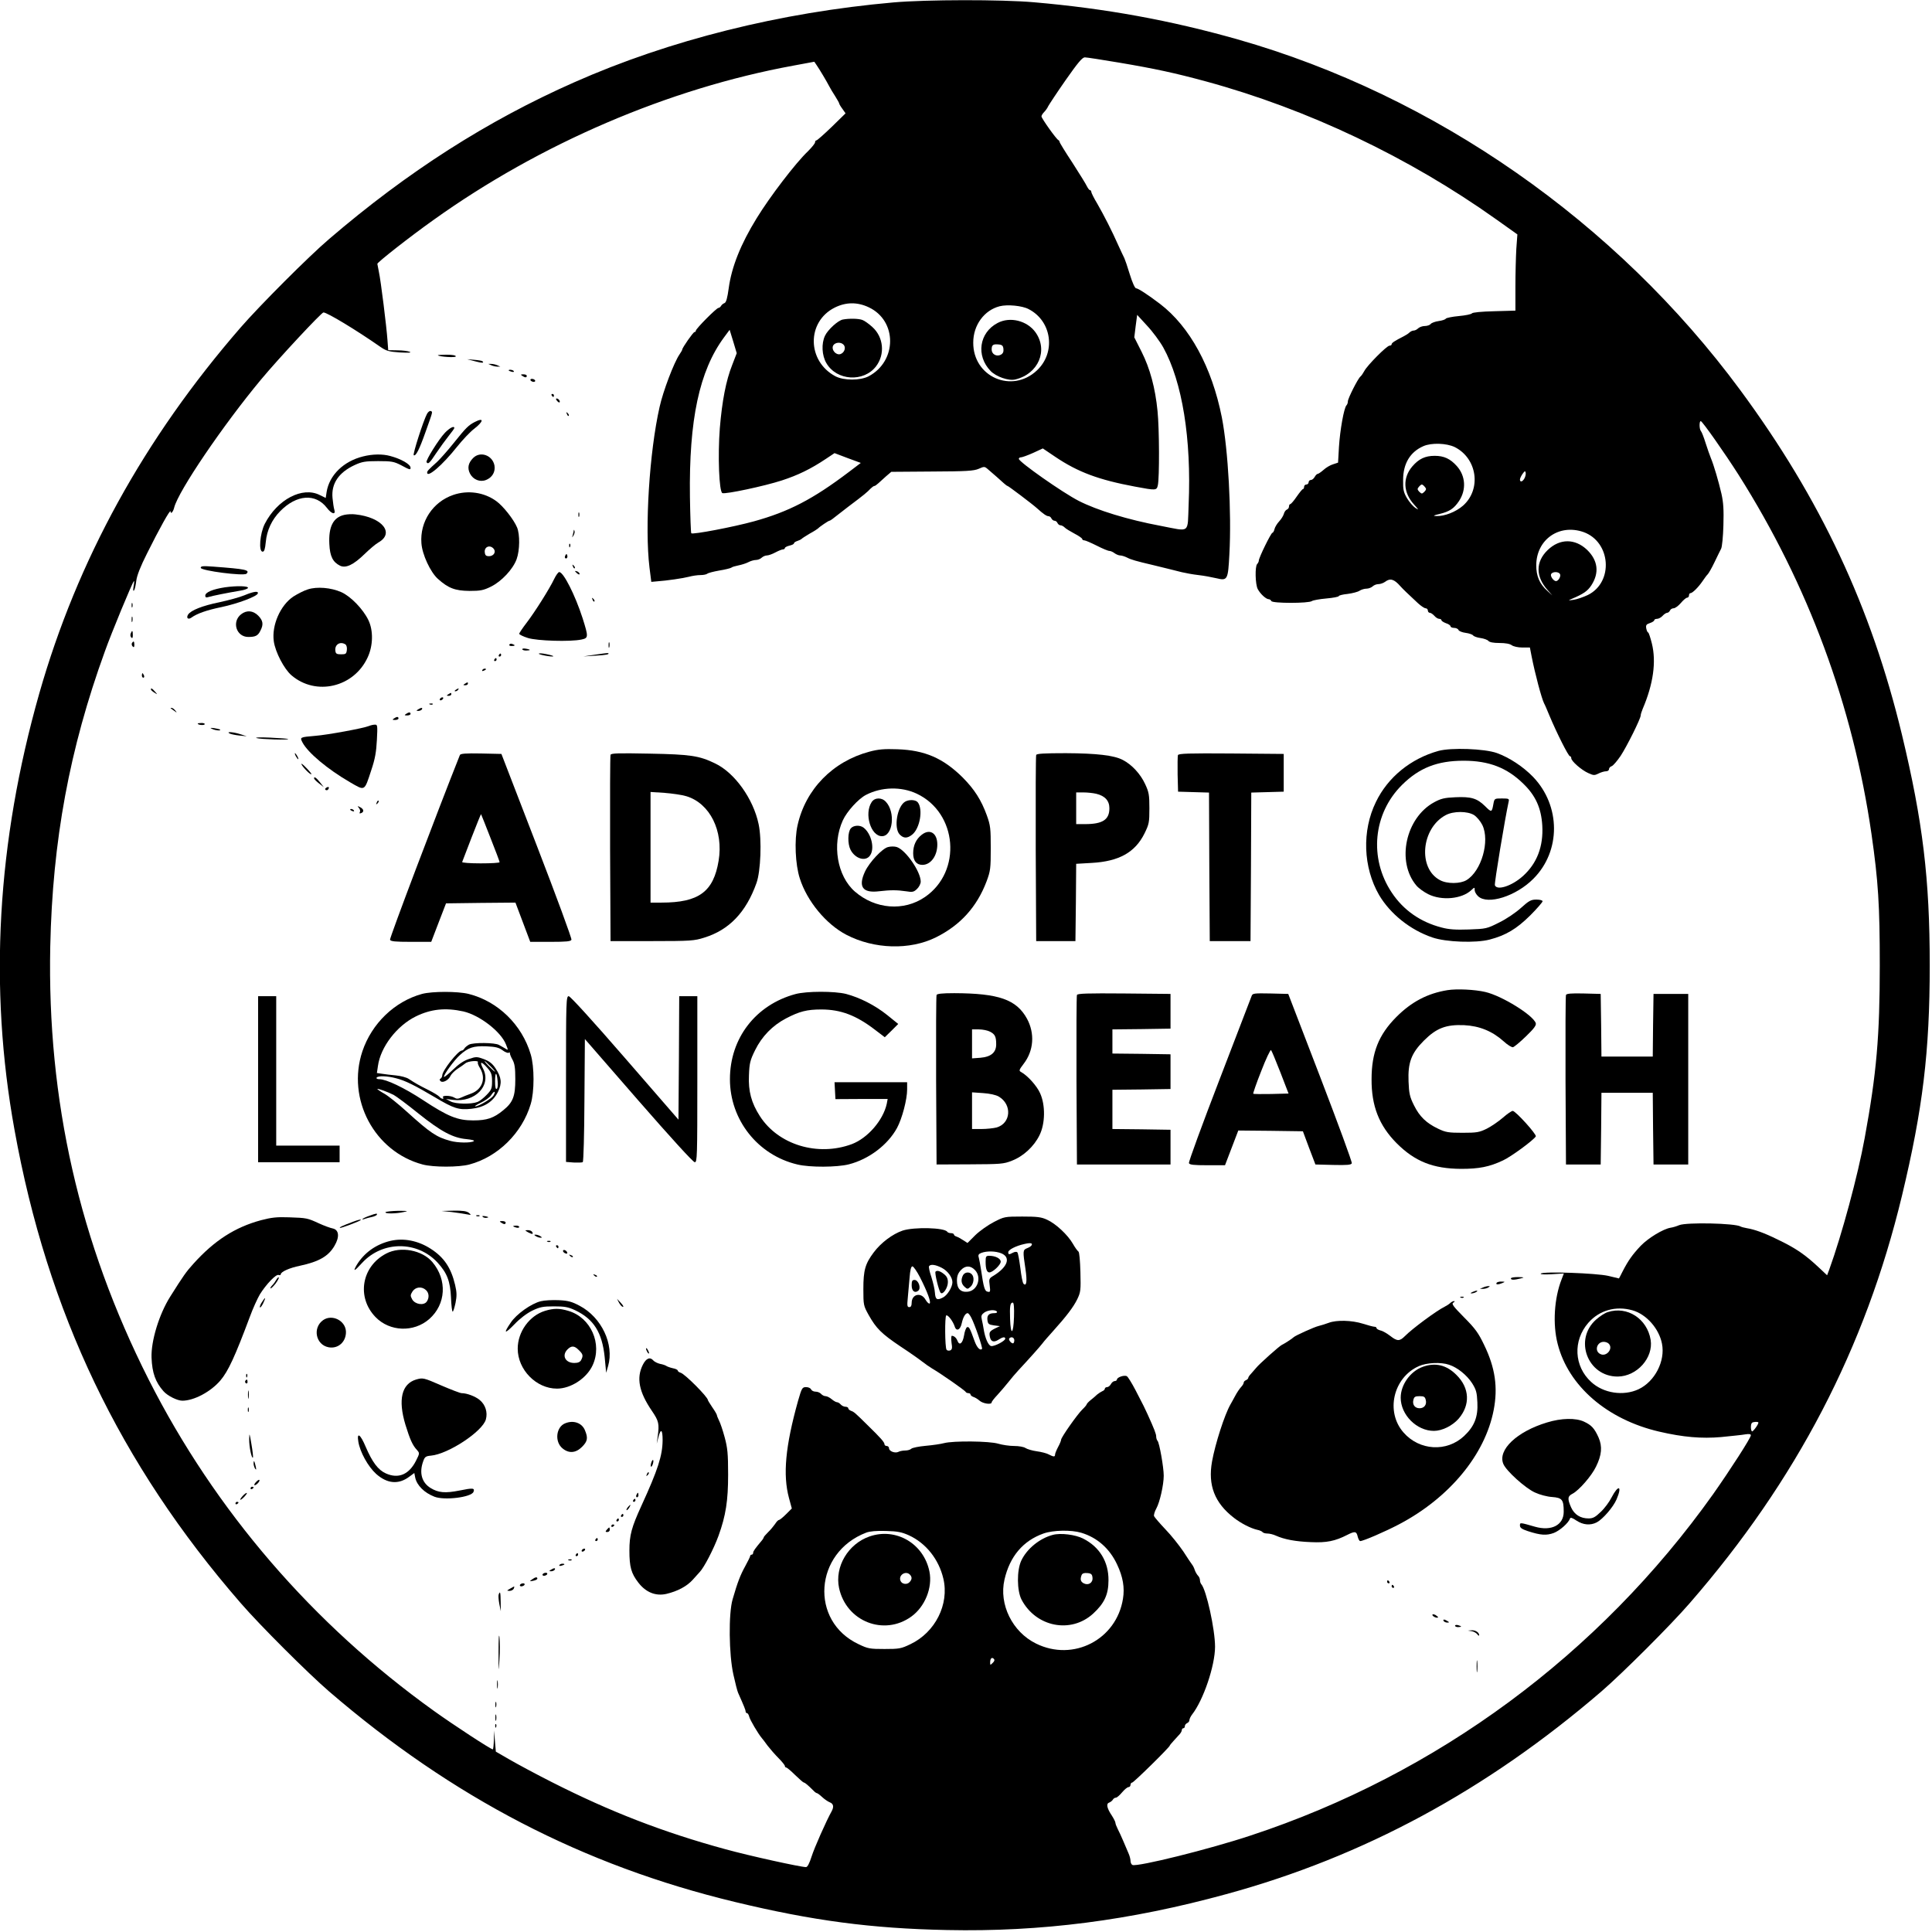 <?xml version="1.0" standalone="no"?>
<!DOCTYPE svg PUBLIC "-//W3C//DTD SVG 20010904//EN"
 "http://www.w3.org/TR/2001/REC-SVG-20010904/DTD/svg10.dtd">
<svg version="1.0" xmlns="http://www.w3.org/2000/svg"
 width="1280pt" height="1280pt" viewBox="0 0 1280 1280"
 preserveAspectRatio="xMidYMid meet">
<g transform="translate(0,1280) scale(0.1,-0.1)"
fill="#000000" stroke="none">
<path d="M5920 12784 c-749 -66 -1483 -249 -2115 -529 -577 -255 -1105 -593
-1625 -1039 -137 -117 -459 -440 -586 -586 -640 -737 -1082 -1541 -1334 -2425
-280 -986 -335 -1947 -164 -2890 218 -1210 698 -2214 1498 -3135 126 -146 449
-468 586 -586 818 -704 1684 -1153 2689 -1395 514 -124 904 -176 1406 -186
621 -13 1212 63 1850 238 909 248 1725 689 2485 1343 137 118 460 440 586 586
706 812 1162 1688 1405 2698 138 575 184 953 184 1527 0 574 -46 952 -184
1527 -204 847 -540 1563 -1071 2283 -821 1113 -2023 1952 -3330 2324 -448 127
-876 205 -1350 246 -217 19 -713 18 -930 -1z m1495 -399 c237 -40 371 -69 577
-125 671 -183 1341 -501 1919 -912 l142 -101 -7 -96 c-3 -53 -6 -166 -6 -252
l0 -157 -141 -4 c-85 -2 -143 -8 -147 -14 -4 -6 -43 -14 -87 -18 -44 -4 -82
-12 -86 -17 -3 -6 -25 -13 -47 -16 -23 -3 -47 -12 -53 -19 -6 -8 -24 -14 -40
-14 -15 0 -34 -7 -43 -15 -8 -8 -21 -15 -30 -15 -8 0 -21 -6 -28 -13 -7 -7
-24 -18 -38 -25 -63 -32 -80 -44 -80 -53 0 -5 -6 -9 -14 -9 -18 0 -148 -131
-167 -168 -8 -15 -19 -31 -26 -37 -17 -14 -83 -145 -83 -164 0 -10 -4 -21 -9
-26 -17 -17 -43 -165 -50 -275 l-6 -105 -33 -11 c-18 -5 -47 -22 -63 -37 -17
-15 -35 -27 -40 -27 -4 0 -13 -9 -19 -20 -6 -11 -17 -20 -25 -20 -8 0 -15 -7
-15 -15 0 -8 -7 -15 -15 -15 -8 0 -15 -7 -15 -15 0 -8 -3 -15 -7 -15 -5 0 -23
-23 -42 -50 -19 -28 -38 -50 -43 -50 -4 0 -8 -7 -8 -15 0 -9 -6 -18 -14 -21
-8 -3 -17 -16 -20 -28 -3 -12 -17 -35 -31 -50 -14 -15 -28 -38 -31 -51 -3 -14
-10 -25 -14 -25 -9 0 -90 -165 -90 -184 0 -6 -5 -17 -11 -23 -15 -15 -13 -134
4 -166 17 -32 55 -67 73 -67 7 0 14 -6 17 -12 5 -16 250 -16 269 0 7 5 50 13
96 17 45 4 82 11 82 16 0 4 26 11 58 14 31 4 67 13 79 21 12 8 33 14 47 14 13
0 31 7 40 15 8 8 25 15 38 15 13 0 33 7 44 15 34 26 60 19 102 -29 17 -19 48
-49 117 -113 20 -18 42 -33 50 -33 8 0 15 -7 15 -15 0 -8 6 -15 13 -15 7 0 20
-9 30 -20 9 -11 24 -20 32 -20 8 0 15 -4 15 -9 0 -5 14 -14 30 -20 17 -5 30
-15 30 -20 0 -6 11 -11 24 -11 13 0 26 -6 29 -14 3 -7 24 -16 48 -19 23 -3 45
-11 49 -17 4 -6 26 -14 48 -17 23 -3 47 -12 53 -19 7 -9 33 -14 73 -14 39 0
69 -5 82 -15 11 -8 41 -15 70 -15 l50 0 11 -57 c23 -117 66 -279 83 -313 5 -8
20 -44 35 -80 48 -115 126 -270 136 -270 5 0 9 -6 9 -13 0 -20 68 -79 113 -99
35 -16 41 -16 67 -3 16 8 38 15 50 15 11 0 20 6 20 14 0 8 8 17 18 20 9 3 36
34 59 68 42 64 133 247 133 268 0 7 6 26 13 43 71 166 91 313 61 434 -10 40
-21 73 -25 73 -4 0 -9 12 -12 26 -4 22 0 28 24 36 16 5 29 14 29 19 0 5 8 9
18 9 11 0 27 9 37 20 10 11 24 20 30 20 7 0 15 7 19 15 3 8 14 15 24 15 10 0
32 16 48 35 16 19 35 35 41 35 7 0 13 7 13 15 0 8 4 15 9 15 14 0 53 39 81 80
13 19 28 40 34 45 6 6 27 42 45 80 19 39 38 79 44 90 6 11 13 80 15 154 3 104
0 152 -13 210 -19 82 -50 188 -70 236 -7 17 -23 62 -35 100 -12 39 -26 74 -31
79 -11 12 -12 66 -1 66 10 0 157 -209 250 -355 461 -728 758 -1530 881 -2380
45 -313 55 -473 55 -870 0 -468 -21 -715 -100 -1145 -45 -248 -152 -643 -235
-872 l-14 -37 -50 47 c-94 89 -158 133 -280 191 -87 43 -152 66 -202 74 -17 3
-36 8 -41 11 -35 22 -358 29 -407 9 -16 -7 -42 -15 -57 -17 -49 -8 -148 -68
-198 -120 -54 -57 -83 -98 -119 -168 -13 -27 -25 -48 -25 -48 -1 0 -33 8 -71
17 -78 18 -431 31 -447 15 -5 -5 24 -7 72 -4 l81 5 -15 -39 c-49 -125 -60
-297 -26 -428 71 -279 328 -501 673 -581 159 -37 281 -47 409 -36 68 7 140 14
161 18 25 4 37 2 37 -6 0 -17 -136 -228 -250 -390 -756 -1063 -1829 -1855
-3065 -2262 -274 -91 -747 -208 -782 -195 -7 3 -13 15 -13 27 0 11 -6 35 -14
52 -8 18 -24 55 -35 82 -12 28 -28 63 -36 78 -8 16 -15 34 -15 40 0 7 -11 28
-23 47 -33 49 -40 80 -19 87 9 4 21 12 25 20 4 7 13 13 20 13 7 0 25 16 41 35
16 19 35 35 43 35 7 0 13 7 13 15 0 8 5 15 11 15 10 0 249 235 249 245 0 2 12
17 26 32 14 15 32 35 40 44 8 9 14 21 14 27 0 7 5 12 10 12 6 0 10 6 10 14 0
8 7 16 15 20 8 3 15 12 15 19 0 8 8 25 18 38 75 96 152 324 152 449 0 115 -58
378 -91 414 -5 6 -9 18 -9 27 0 10 -6 24 -14 31 -7 8 -17 25 -21 38 -4 13 -12
28 -17 34 -5 6 -31 45 -58 87 -28 41 -81 108 -119 147 -38 40 -71 79 -75 87
-3 8 4 31 15 51 23 41 49 157 49 217 0 56 -29 219 -41 231 -5 6 -9 18 -9 29 0
16 -12 48 -57 147 -9 19 -21 44 -26 55 -6 11 -30 58 -54 105 -24 46 -50 88
-57 92 -17 10 -66 -7 -66 -22 0 -5 -7 -10 -15 -10 -8 0 -19 -9 -25 -20 -6 -11
-17 -20 -25 -20 -8 0 -15 -5 -15 -10 0 -6 -8 -14 -17 -17 -9 -4 -24 -14 -34
-22 -9 -9 -28 -25 -42 -36 -14 -11 -26 -24 -27 -28 0 -4 -13 -20 -29 -35 -33
-32 -141 -185 -141 -201 0 -6 -9 -28 -20 -48 -11 -21 -20 -43 -20 -50 0 -16
-9 -16 -42 1 -14 8 -50 17 -80 21 -29 4 -62 14 -73 21 -11 8 -44 14 -76 14
-31 0 -78 7 -105 15 -59 18 -298 20 -359 4 -22 -6 -77 -14 -123 -18 -45 -4
-88 -13 -94 -19 -7 -7 -25 -12 -41 -12 -15 0 -36 -4 -45 -9 -22 -11 -62 4 -62
24 0 8 -7 15 -15 15 -8 0 -15 5 -15 11 0 14 -25 42 -110 125 -86 85 -92 90
-112 97 -10 4 -18 11 -18 17 0 5 -8 10 -19 10 -10 0 -24 7 -31 15 -7 8 -18 15
-25 15 -6 0 -22 9 -35 20 -13 11 -31 20 -40 20 -10 0 -23 7 -30 15 -7 8 -23
15 -37 15 -13 0 -26 7 -29 15 -4 8 -18 15 -33 15 -26 0 -29 -5 -54 -92 -84
-301 -101 -489 -60 -642 l19 -70 -38 -38 c-21 -21 -42 -38 -47 -38 -5 0 -17
-12 -26 -27 -10 -14 -30 -39 -46 -54 -16 -16 -29 -31 -29 -34 0 -3 -5 -11 -10
-18 -47 -56 -60 -74 -60 -84 0 -7 -4 -13 -10 -13 -5 0 -10 -4 -10 -9 0 -5 -15
-35 -33 -68 -32 -58 -50 -104 -83 -218 -28 -94 -25 -367 5 -500 12 -55 26
-109 31 -120 40 -90 50 -115 50 -124 0 -6 4 -11 9 -11 5 0 12 -11 15 -24 5
-21 58 -111 83 -141 5 -5 22 -28 38 -50 17 -22 49 -59 73 -83 23 -23 42 -47
42 -52 0 -6 4 -10 9 -10 4 0 31 -22 59 -50 28 -27 54 -50 58 -50 7 0 28 -18
62 -52 9 -10 20 -18 24 -18 4 0 20 -12 35 -26 15 -14 38 -30 51 -35 23 -9 28
-28 13 -57 -37 -66 -116 -245 -134 -302 -14 -44 -27 -70 -37 -70 -35 0 -373
74 -536 119 -411 112 -763 249 -1144 442 -107 54 -235 123 -285 152 l-90 52
-6 70 -5 70 -2 -62 c-1 -35 -4 -63 -7 -63 -13 0 -258 160 -389 254 -804 576
-1450 1326 -1891 2196 -459 908 -673 1850 -652 2870 15 700 127 1308 362 1955
43 121 181 454 192 465 3 3 2 -13 -2 -35 -4 -27 -3 -35 4 -25 5 8 11 37 14 63
4 33 27 93 71 180 81 163 155 296 156 279 0 -22 17 -4 24 25 27 109 323 545
575 848 120 144 401 445 414 445 24 0 215 -115 377 -228 39 -27 56 -32 130
-37 57 -3 78 -2 65 4 -11 5 -48 10 -82 10 l-61 1 -5 68 c-6 86 -44 394 -57
452 -5 25 -9 48 -10 52 0 10 212 177 371 290 708 507 1560 872 2384 1023 l140
26 15 -22 c20 -29 67 -108 83 -139 7 -14 25 -44 40 -67 15 -24 27 -45 27 -49
0 -3 9 -19 21 -35 l21 -30 -92 -90 c-51 -49 -96 -89 -101 -89 -5 0 -9 -6 -9
-13 0 -7 -21 -33 -47 -59 -83 -79 -253 -302 -340 -444 -106 -172 -166 -323
-185 -463 -9 -66 -17 -95 -28 -99 -8 -3 -19 -11 -23 -19 -4 -7 -12 -13 -17
-13 -13 0 -150 -138 -150 -151 0 -5 -4 -9 -9 -9 -8 0 -81 -104 -81 -116 0 -3
-8 -18 -18 -32 -37 -54 -109 -244 -132 -348 -68 -300 -99 -801 -67 -1064 l12
-95 33 3 c72 5 179 21 217 31 22 6 56 11 76 11 19 0 39 4 45 9 5 5 40 14 79
21 38 6 74 15 80 19 5 5 27 11 47 15 20 4 50 13 65 21 15 8 38 15 51 15 13 0
30 7 38 15 9 8 24 15 35 15 10 0 36 9 56 20 21 11 43 20 50 20 7 0 13 4 13 9
0 5 14 12 30 16 17 4 30 10 30 15 0 5 10 12 23 16 12 4 24 10 27 13 3 4 28 20
55 36 28 15 52 31 55 34 8 10 69 51 75 51 3 0 11 5 18 10 7 6 55 43 107 83
108 81 124 95 148 120 9 9 20 17 24 17 5 0 16 8 27 18 10 9 33 30 52 47 l34
29 270 2 c229 1 276 4 309 18 36 16 39 16 59 -1 35 -30 89 -77 108 -95 11 -10
22 -18 25 -18 5 0 163 -119 194 -147 42 -38 64 -53 77 -53 7 0 16 -7 19 -15 4
-8 13 -15 20 -15 8 0 17 -7 20 -15 4 -8 12 -15 19 -15 8 0 20 -6 28 -14 7 -8
37 -26 65 -41 29 -15 52 -31 52 -36 0 -5 6 -9 14 -9 7 0 44 -16 82 -35 37 -19
75 -35 84 -35 8 0 24 -7 34 -15 11 -8 28 -15 37 -15 10 0 30 -6 46 -14 27 -14
58 -23 173 -50 79 -19 138 -34 190 -47 25 -6 74 -15 110 -19 36 -4 89 -14 119
-21 74 -18 77 -11 86 159 15 275 -8 691 -50 907 -66 332 -212 601 -410 752
-79 60 -145 103 -158 103 -8 0 -25 38 -42 93 -15 50 -32 99 -36 107 -5 8 -22
47 -40 85 -41 93 -93 195 -140 277 -22 36 -39 71 -39 77 0 6 -4 11 -8 11 -5 0
-14 12 -21 26 -6 14 -50 84 -96 156 -47 71 -85 133 -85 138 0 4 -4 10 -8 12
-13 5 -112 144 -112 157 0 6 8 19 18 29 9 9 22 27 27 39 6 11 57 89 115 172
82 117 110 150 127 151 13 0 115 -16 228 -35z m-1659 -1621 c189 -89 188 -357
-1 -457 -56 -29 -164 -29 -220 0 -189 100 -192 361 -5 455 74 37 150 38 226 2z
m1059 -12 c154 -79 182 -287 55 -406 -166 -156 -424 -43 -422 185 0 115 73
214 175 240 51 13 149 4 192 -19z m892 -254 c126 -228 187 -606 168 -1042 -8
-195 14 -178 -185 -140 -219 41 -420 103 -542 165 -108 55 -398 259 -398 279
0 6 6 10 14 10 8 0 44 13 80 29 l65 30 83 -56 c150 -101 287 -152 528 -197
139 -26 143 -26 151 9 11 50 10 374 -2 491 -15 154 -50 283 -106 394 l-48 95
9 74 10 75 65 -71 c36 -38 85 -104 108 -145z m-2856 -116 c-41 -103 -67 -238
-82 -419 -14 -182 -5 -421 17 -430 22 -8 277 46 394 84 107 35 190 75 292 143
l57 38 87 -33 87 -32 -79 -60 c-239 -181 -398 -263 -629 -327 -134 -37 -406
-89 -415 -79 -3 2 -7 111 -9 241 -7 510 62 835 226 1057 l37 50 24 -78 23 -77
-30 -78z m4787 -544 c149 -75 178 -279 55 -388 -48 -42 -123 -71 -177 -69 -25
1 -21 4 22 14 66 16 95 36 128 85 50 75 44 167 -14 232 -44 49 -85 68 -147 68
-63 0 -105 -20 -148 -70 -65 -76 -61 -173 11 -252 33 -37 34 -39 9 -23 -15 10
-40 39 -55 64 -23 39 -27 57 -26 121 0 109 47 186 134 224 54 24 154 20 208
-6z m462 -207 c-12 -23 -30 -28 -30 -8 0 7 8 24 17 37 15 21 18 22 21 8 2 -9
-2 -26 -8 -37z m-660 -57 c11 -12 10 -18 -3 -32 -16 -15 -18 -15 -34 0 -13 14
-14 20 -3 32 7 9 16 16 20 16 4 0 13 -7 20 -16z m1051 -299 c182 -65 201 -332
29 -417 -30 -14 -73 -29 -95 -32 -35 -5 -37 -4 -15 5 81 34 108 53 133 91 54
83 44 165 -28 235 -80 76 -181 76 -261 -1 -81 -78 -81 -176 0 -266 l31 -35
-33 30 c-52 46 -74 98 -74 170 1 171 152 276 313 220z m-155 -280 c6 -15 -12
-45 -27 -45 -16 0 -38 31 -33 45 8 20 53 19 60 0z m479 -4876 c92 -26 176
-120 196 -221 23 -115 -47 -251 -155 -302 -100 -47 -233 -27 -314 48 -114 104
-122 274 -19 392 73 83 181 114 292 83z m835 -744 c0 -13 -38 -64 -43 -58 -9
8 -9 48 0 56 7 8 43 9 43 2z m-5628 -747 c113 -52 198 -159 228 -287 40 -170
-54 -356 -218 -434 -62 -30 -75 -32 -172 -32 -97 0 -110 2 -172 32 -325 153
-294 607 51 739 24 9 68 13 131 11 78 -2 105 -8 152 -29z m1142 17 c106 -32
188 -105 237 -210 39 -82 51 -154 39 -227 -43 -271 -329 -419 -576 -297 -157
77 -247 260 -209 424 35 153 123 257 258 305 65 23 184 25 251 5z m-587 -862
c-16 -16 -17 -16 -17 3 0 26 11 37 24 24 7 -7 5 -16 -7 -27z"/>
<path d="M2901 10446 c11 -10 119 -17 119 -7 0 7 -24 11 -62 11 -34 0 -59 -2
-57 -4z"/>
<path d="M3145 10407 c49 -13 64 -13 52 -1 -3 4 -28 8 -54 10 l-48 4 50 -13z"/>
<path d="M3255 10380 c11 -5 29 -9 40 -9 l20 0 -20 9 c-11 5 -29 9 -40 9 l-20
0 20 -9z"/>
<path d="M3370 10346 c0 -2 9 -6 20 -9 11 -3 18 -1 14 4 -5 9 -34 13 -34 5z"/>
<path d="M3460 10310 c19 -13 30 -13 30 0 0 6 -10 10 -22 10 -19 0 -20 -2 -8
-10z"/>
<path d="M3515 10280 c3 -5 13 -10 21 -10 8 0 12 5 9 10 -3 6 -13 10 -21 10
-8 0 -12 -4 -9 -10z"/>
<path d="M3655 10180 c3 -5 8 -10 11 -10 2 0 4 5 4 10 0 6 -5 10 -11 10 -5 0
-7 -4 -4 -10z"/>
<path d="M3690 10145 c7 -9 15 -13 17 -11 7 7 -7 26 -19 26 -6 0 -6 -6 2 -15z"/>
<path d="M2829 10058 c-24 -44 -96 -269 -88 -274 14 -8 37 37 79 156 49 138
48 131 33 137 -6 2 -17 -6 -24 -19z"/>
<path d="M3756 10057 c3 -10 9 -15 12 -12 3 3 0 11 -7 18 -10 9 -11 8 -5 -6z"/>
<path d="M3145 10004 c-42 -22 -58 -38 -139 -139 -39 -49 -89 -105 -110 -125
-58 -52 -66 -61 -66 -71 0 -38 102 50 198 171 37 46 87 99 112 118 65 50 69
79 5 46z"/>
<path d="M2948 9933 c-41 -43 -129 -184 -122 -195 10 -16 20 -7 64 60 25 37
62 88 82 113 21 26 38 50 38 53 0 17 -30 2 -62 -31z"/>
<path d="M2405 9776 c-129 -32 -223 -124 -241 -235 l-6 -40 -39 19 c-115 59
-282 -29 -365 -191 -32 -64 -42 -184 -14 -184 11 0 16 16 21 65 7 76 40 147
95 203 109 111 235 120 310 22 31 -41 60 -48 49 -12 -4 12 -9 47 -12 78 -9 95
41 169 147 218 48 22 69 26 155 26 90 0 105 -3 152 -27 59 -32 63 -32 63 -17
0 23 -63 59 -135 78 -51 14 -117 13 -180 -3z"/>
<path d="M3135 9766 c-33 -33 -40 -67 -21 -104 21 -40 66 -58 106 -42 42 17
63 54 56 96 -13 68 -94 97 -141 50z"/>
<path d="M3003 9521 c-135 -46 -222 -177 -211 -320 5 -74 59 -191 109 -236 69
-62 114 -79 209 -80 73 0 93 4 142 28 71 35 147 116 171 183 21 59 22 162 3
209 -22 53 -93 143 -138 175 -81 59 -189 74 -285 41z m268 -357 c17 -21 0 -49
-32 -49 -18 0 -25 6 -27 24 -6 38 34 55 59 25z"/>
<path d="M3832 9390 c0 -14 2 -19 5 -12 2 6 2 18 0 25 -3 6 -5 1 -5 -13z"/>
<path d="M2282 9389 c-74 -16 -106 -78 -100 -194 4 -81 23 -119 71 -143 38
-18 88 5 162 77 33 32 74 67 92 77 110 62 25 167 -152 186 -22 3 -55 1 -73 -3z"/>
<path d="M3801 9283 c-1 -6 -4 -20 -7 -30 -5 -17 -5 -17 6 0 6 10 9 23 6 30
-3 9 -5 9 -5 0z"/>
<path d="M3771 9184 c0 -11 3 -14 6 -6 3 7 2 16 -1 19 -3 4 -6 -2 -5 -13z"/>
<path d="M3746 9121 c-4 -7 -5 -15 -2 -18 9 -9 19 4 14 18 -4 11 -6 11 -12 0z"/>
<path d="M3796 9047 c3 -10 9 -15 12 -12 3 3 0 11 -7 18 -10 9 -11 8 -5 -6z"/>
<path d="M1330 9038 c0 -19 286 -56 303 -39 25 25 -6 31 -220 47 -69 5 -83 4
-83 -8z"/>
<path d="M3810 9016 c0 -2 7 -9 15 -16 9 -7 15 -8 15 -2 0 5 -7 12 -15 16 -8
3 -15 4 -15 2z"/>
<path d="M3672 8965 c-32 -67 -128 -219 -183 -291 -27 -35 -49 -68 -49 -73 0
-5 26 -18 58 -28 61 -19 280 -26 355 -10 46 10 46 17 7 141 -50 155 -127 306
-155 306 -6 0 -21 -20 -33 -45z"/>
<path d="M1491 8909 c-80 -12 -131 -33 -131 -55 0 -12 5 -15 23 -9 22 7 121
27 210 42 27 4 49 13 50 18 3 13 -73 15 -152 4z"/>
<path d="M2039 8895 c-26 -8 -68 -30 -95 -47 -87 -58 -145 -191 -130 -297 10
-71 68 -183 117 -225 162 -139 414 -80 505 119 36 77 38 177 5 246 -35 73
-117 158 -180 186 -68 30 -161 38 -222 18z m249 -364 c8 -5 12 -21 10 -37 -3
-26 -7 -29 -38 -29 -29 0 -36 4 -38 23 -6 41 31 65 66 43z"/>
<path d="M1619 8856 c-31 -13 -105 -33 -165 -46 -113 -23 -189 -53 -208 -82
-14 -23 1 -35 22 -20 37 27 102 50 200 70 108 23 233 70 240 90 6 18 -27 14
-89 -12z"/>
<path d="M3926 8827 c3 -10 9 -15 12 -12 3 3 0 11 -7 18 -10 9 -11 8 -5 -6z"/>
<path d="M872 8790 c0 -14 2 -19 5 -12 2 6 2 18 0 25 -3 6 -5 1 -5 -13z"/>
<path d="M1597 8730 c-63 -50 -31 -150 48 -150 47 0 64 8 80 41 22 42 18 67
-14 100 -35 35 -77 38 -114 9z"/>
<path d="M872 8695 c0 -16 2 -22 5 -12 2 9 2 23 0 30 -3 6 -5 -1 -5 -18z"/>
<path d="M866 8603 c-4 -9 -2 -21 4 -27 7 -7 10 -2 10 17 0 31 -5 34 -14 10z"/>
<path d="M874 8539 c-3 -6 -1 -16 5 -22 8 -8 11 -5 11 11 0 24 -5 28 -16 11z"/>
<path d="M4032 8525 c0 -16 2 -22 5 -12 2 9 2 23 0 30 -3 6 -5 -1 -5 -18z"/>
<path d="M3375 8530 c-4 -6 3 -10 14 -10 25 0 27 6 6 13 -8 4 -17 2 -20 -3z"/>
<path d="M3460 8499 c0 -5 11 -9 25 -9 14 0 25 2 25 4 0 2 -11 6 -25 8 -14 3
-25 1 -25 -3z"/>
<path d="M3570 8469 c0 -7 89 -23 96 -17 2 2 -19 9 -46 14 -28 6 -50 7 -50 3z"/>
<path d="M3945 8463 l-80 -12 79 5 c72 4 97 9 85 17 -2 1 -40 -3 -84 -10z"/>
<path d="M3305 8460 c-3 -5 -1 -10 4 -10 6 0 11 5 11 10 0 6 -2 10 -4 10 -3 0
-8 -4 -11 -10z"/>
<path d="M3275 8430 c-3 -5 -1 -10 4 -10 6 0 11 5 11 10 0 6 -2 10 -4 10 -3 0
-8 -4 -11 -10z"/>
<path d="M3195 8360 c-3 -6 1 -7 9 -4 18 7 21 14 7 14 -6 0 -13 -4 -16 -10z"/>
<path d="M940 8325 c0 -8 4 -15 10 -15 5 0 7 7 4 15 -4 8 -8 15 -10 15 -2 0
-4 -7 -4 -15z"/>
<path d="M3080 8270 c-13 -8 -12 -10 3 -10 9 0 17 5 17 10 0 12 -1 12 -20 0z"/>
<path d="M1000 8232 c0 -4 10 -13 23 -21 22 -14 22 -14 3 8 -20 22 -26 25 -26
13z"/>
<path d="M3020 8230 c-9 -6 -10 -10 -3 -10 6 0 15 5 18 10 8 12 4 12 -15 0z"/>
<path d="M2970 8200 c-13 -8 -12 -10 3 -10 9 0 17 5 17 10 0 12 -1 12 -20 0z"/>
<path d="M2915 8170 c-3 -5 -2 -10 4 -10 5 0 13 5 16 10 3 6 2 10 -4 10 -5 0
-13 -4 -16 -10z"/>
<path d="M2848 8133 c7 -3 16 -2 19 1 4 3 -2 6 -13 5 -11 0 -14 -3 -6 -6z"/>
<path d="M1131 8107 c2 -1 13 -9 24 -17 19 -14 19 -14 6 3 -7 9 -18 17 -24 17
-6 0 -8 -1 -6 -3z"/>
<path d="M2770 8100 c-13 -8 -13 -10 2 -10 9 0 20 5 23 10 8 13 -5 13 -25 0z"/>
<path d="M2690 8070 c-12 -8 -11 -10 8 -10 12 0 22 5 22 10 0 13 -11 13 -30 0z"/>
<path d="M2610 8040 c-12 -8 -11 -10 8 -10 12 0 22 5 22 10 0 13 -11 13 -30 0z"/>
<path d="M1310 8006 c0 -9 40 -13 46 -5 3 5 -6 9 -20 9 -14 0 -26 -2 -26 -4z"/>
<path d="M2444 7990 c-36 -15 -276 -59 -354 -65 -104 -9 -104 -9 -86 -44 36
-68 166 -177 314 -263 102 -59 95 -63 142 80 25 74 33 121 37 200 5 95 4 102
-13 101 -11 0 -28 -4 -40 -9z"/>
<path d="M1405 7971 c22 -11 62 -14 53 -5 -4 3 -21 7 -40 10 -26 3 -29 2 -13
-5z"/>
<path d="M1520 7941 c8 -5 38 -11 65 -14 l50 -5 -40 13 c-46 15 -99 20 -75 6z"/>
<path d="M1700 7910 c24 -8 218 -14 209 -6 -2 2 -56 6 -119 9 -67 3 -104 2
-90 -3z"/>
<path d="M5760 7820 c-243 -65 -423 -249 -476 -488 -22 -97 -15 -260 15 -352
48 -151 174 -303 308 -373 184 -96 421 -103 594 -17 161 80 271 201 335 370
26 70 28 85 28 220 0 132 -2 151 -26 218 -37 102 -82 172 -159 250 -130 129
-252 182 -434 188 -87 3 -125 0 -185 -16z m313 -278 c271 -127 302 -516 55
-685 -140 -96 -329 -81 -464 36 -118 103 -153 312 -80 472 27 59 103 143 154
169 103 53 232 56 335 8z"/>
<path d="M5775 7486 c-51 -77 -6 -226 68 -226 73 0 91 159 26 228 -27 30 -74
29 -94 -2z"/>
<path d="M5997 7489 c-53 -31 -77 -173 -37 -217 26 -27 50 -28 83 -2 52 41 74
170 37 215 -14 17 -57 19 -83 4z"/>
<path d="M5637 7312 c-21 -24 -22 -103 -2 -142 31 -60 100 -80 129 -38 33 46
9 145 -43 185 -24 18 -66 16 -84 -5z"/>
<path d="M6106 7269 c-37 -29 -56 -70 -56 -122 0 -50 22 -77 61 -77 55 0 99
59 99 135 0 76 -50 107 -104 64z"/>
<path d="M5883 7188 c-38 -10 -122 -99 -152 -162 -47 -101 -16 -144 92 -131
77 9 119 9 180 0 42 -7 51 -5 72 15 14 13 25 35 25 49 0 66 -99 209 -158 229
-15 5 -41 5 -59 0z"/>
<path d="M9530 7825 c-183 -51 -335 -174 -414 -338 -94 -191 -85 -434 21 -617
74 -125 206 -231 353 -281 90 -31 287 -38 379 -14 107 28 178 70 269 160 45
45 82 88 82 94 0 6 -17 11 -41 11 -35 0 -49 -7 -102 -55 -34 -31 -99 -75 -145
-97 -81 -41 -87 -42 -200 -46 -88 -3 -133 0 -181 13 -140 36 -253 115 -330
231 -152 227 -124 524 68 714 114 113 234 160 408 160 167 0 287 -46 395 -152
82 -79 119 -162 126 -277 8 -139 -35 -251 -128 -335 -73 -66 -172 -98 -186
-61 -5 11 68 448 91 553 5 20 2 22 -44 22 -50 0 -50 0 -57 -37 -10 -56 -12
-57 -55 -14 -53 52 -92 64 -198 59 -71 -3 -95 -9 -139 -33 -190 -103 -252
-394 -118 -552 14 -17 50 -43 78 -57 90 -45 223 -32 285 26 23 21 23 21 23 1
0 -11 10 -29 23 -41 63 -59 251 0 366 116 183 183 182 483 -2 675 -66 68 -157
128 -240 158 -82 29 -303 37 -387 14z m236 -425 c18 -12 42 -40 55 -66 51
-106 -6 -305 -105 -365 -41 -25 -129 -26 -176 0 -148 78 -124 345 39 431 51
27 143 27 187 0z"/>
<path d="M1960 7790 c6 -11 13 -20 16 -20 2 0 0 9 -6 20 -6 11 -13 20 -16 20
-2 0 0 -9 6 -20z"/>
<path d="M3047 7798 c-154 -387 -467 -1214 -463 -1224 4 -11 34 -14 139 -14
l134 0 49 128 49 127 230 3 230 2 49 -130 49 -130 134 0 c105 0 135 3 139 14
3 8 -100 288 -229 622 l-235 609 -135 3 c-102 2 -136 -1 -140 -10z m202 -548
c34 -85 61 -158 61 -162 0 -5 -57 -8 -126 -8 -69 0 -124 4 -122 9 2 4 30 78
63 164 33 85 61 154 62 153 1 -1 29 -71 62 -156z"/>
<path d="M4045 7799 c-3 -8 -4 -288 -3 -624 l3 -610 275 0 c256 0 280 2 346
23 165 51 277 168 346 362 28 78 36 287 14 390 -35 167 -158 340 -288 402
-105 51 -162 60 -435 65 -207 4 -254 3 -258 -8z m502 -274 c156 -47 247 -229
214 -428 -34 -205 -131 -277 -378 -277 l-73 0 0 367 0 366 93 -6 c50 -4 115
-13 144 -22z"/>
<path d="M6865 7798 c-3 -7 -4 -287 -3 -623 l3 -610 130 0 130 0 3 256 2 256
103 6 c181 10 287 70 349 194 31 63 33 74 33 168 0 89 -3 107 -29 162 -30 65
-88 128 -147 158 -58 31 -175 44 -377 45 -145 0 -194 -3 -197 -12z m398 -257
c58 -14 87 -46 87 -96 0 -76 -45 -105 -162 -105 l-58 0 0 105 0 105 48 0 c26
0 64 -4 85 -9z"/>
<path d="M7804 7797 c-2 -7 -3 -65 -2 -128 l3 -114 102 -3 103 -3 2 -492 3
-492 135 0 135 0 3 492 2 492 108 3 107 3 0 125 0 125 -348 3 c-281 2 -349 0
-353 -11z"/>
<path d="M1998 7735 c11 -22 60 -71 65 -64 2 2 -14 22 -36 44 -21 22 -34 31
-29 20z"/>
<path d="M2081 7643 c0 -5 14 -19 32 -33 l32 -25 -25 32 c-24 31 -41 41 -39
26z"/>
<path d="M2161 7581 c-8 -6 -9 -11 -3 -15 6 -3 14 -1 17 5 9 14 2 20 -14 10z"/>
<path d="M2496 7483 c-6 -14 -5 -15 5 -6 7 7 10 15 7 18 -3 3 -9 -2 -12 -12z"/>
<path d="M2378 7447 c8 -9 10 -21 6 -28 -4 -7 -2 -10 6 -7 23 7 22 26 -2 39
-21 11 -22 11 -10 -4z"/>
<path d="M2320 7436 c0 -2 7 -7 16 -10 8 -3 12 -2 9 4 -6 10 -25 14 -25 6z"/>
<path d="M9590 6240 c-131 -21 -239 -77 -340 -179 -116 -117 -163 -235 -163
-411 -1 -178 50 -307 166 -424 121 -121 241 -169 427 -170 119 0 187 13 278
56 54 25 201 133 217 159 8 12 -134 169 -153 169 -7 0 -37 -20 -65 -45 -29
-25 -77 -58 -107 -73 -49 -24 -66 -27 -160 -27 -92 0 -112 3 -160 26 -79 37
-125 81 -162 156 -28 56 -33 79 -36 157 -5 126 18 188 102 272 83 83 147 107
266 102 101 -5 186 -39 262 -107 26 -24 54 -41 62 -39 8 2 47 34 86 72 53 51
69 73 65 87 -17 53 -225 182 -335 207 -68 16 -188 22 -250 12z"/>
<path d="M2796 6215 c-182 -50 -333 -196 -395 -380 -106 -317 80 -665 399
-750 71 -19 239 -19 310 0 188 50 349 208 406 400 25 82 25 248 0 330 -58 196
-217 351 -411 400 -73 18 -241 18 -309 0z m274 -116 c108 -25 249 -134 282
-218 16 -40 16 -41 -4 -28 -11 6 -30 18 -42 24 -27 16 -170 17 -199 2 -12 -7
-26 -18 -30 -25 -4 -8 -12 -14 -17 -14 -25 0 -130 -133 -130 -165 0 -8 -5 -17
-11 -21 -8 -4 -8 -9 0 -17 14 -14 54 7 66 36 6 12 26 32 45 45 19 12 43 29 53
37 18 16 92 21 83 7 -3 -5 4 -23 15 -40 40 -67 14 -140 -59 -167 -26 -9 -57
-22 -70 -28 -17 -8 -28 -8 -42 1 -24 15 -84 16 -75 2 10 -15 -11 -12 -24 4 -7
8 -40 28 -74 45 -66 33 -86 45 -129 73 -15 10 -53 20 -85 23 -32 3 -73 8 -92
11 l-34 5 7 47 c17 125 125 266 251 328 100 49 196 59 315 33z m259 -257 c17
-13 36 -20 41 -17 6 4 9 3 8 -2 -1 -4 6 -24 17 -43 15 -27 19 -55 19 -130 0
-113 -15 -153 -79 -205 -64 -53 -109 -68 -200 -68 -103 0 -166 25 -333 135
-125 82 -243 138 -289 138 -13 0 -21 4 -18 10 9 14 71 12 130 -4 59 -15 122
-46 257 -126 124 -74 157 -85 241 -76 85 9 144 47 176 112 28 56 24 96 -16
156 -21 32 -41 47 -77 61 -46 17 -52 17 -99 1 -34 -11 -68 -34 -105 -70 -31
-30 -58 -51 -60 -49 -8 8 68 113 106 146 55 49 88 60 174 57 61 -3 83 -8 107
-26z m-79 -107 c19 -19 32 -35 29 -35 -3 0 -20 16 -39 35 -19 19 -32 35 -29
35 3 0 20 -16 39 -35z m-21 -10 c26 -30 31 -44 31 -89 0 -47 -4 -57 -36 -90
-20 -21 -47 -42 -61 -47 -43 -16 -145 -14 -178 4 l-30 16 47 -6 c146 -18 255
95 199 206 -26 50 -14 53 28 6z m68 -89 c3 -25 0 -47 -6 -50 -7 -5 -11 11 -11
50 0 66 11 66 17 0z m-689 -90 c17 -9 91 -64 164 -123 150 -120 229 -162 319
-170 38 -4 56 -9 47 -14 -19 -12 -106 -11 -153 2 -93 25 -133 52 -290 194 -55
50 -121 103 -147 118 -27 15 -48 30 -48 32 0 6 71 -20 108 -39z m661 -5 c-14
-21 -98 -71 -120 -71 -8 0 9 11 36 24 28 13 59 35 69 50 20 32 34 29 15 -3z"/>
<path d="M5270 6214 c-263 -71 -434 -292 -434 -564 0 -269 184 -503 447 -565
83 -20 262 -19 341 1 133 34 258 129 319 241 34 63 67 189 67 255 l0 48 -240
0 -241 0 3 -56 3 -56 173 1 173 0 -6 -32 c-24 -109 -126 -227 -231 -267 -226
-84 -488 -5 -610 186 -56 87 -77 165 -72 270 3 81 8 100 41 167 45 91 115 163
205 210 88 46 138 59 233 59 129 0 231 -39 354 -133 l67 -51 45 44 44 44 -73
59 c-81 65 -182 116 -273 140 -76 19 -261 19 -335 -1z"/>
<path d="M6205 6208 c-3 -7 -4 -263 -3 -568 l3 -555 220 1 c205 1 224 2 279
24 76 29 147 95 183 169 38 76 40 199 4 278 -21 48 -82 116 -125 140 -17 9
-15 14 16 55 67 87 75 201 22 299 -70 127 -187 168 -482 169 -81 0 -114 -4
-117 -12z m354 -243 c33 -17 41 -33 41 -84 0 -54 -34 -83 -105 -89 l-55 -4 0
96 0 96 45 0 c26 0 59 -7 74 -15z m58 -430 c90 -53 81 -178 -15 -205 -20 -5
-65 -10 -99 -10 l-63 0 0 121 0 122 73 -5 c45 -3 85 -12 104 -23z"/>
<path d="M7135 6208 c-3 -7 -4 -263 -3 -568 l3 -555 310 0 310 0 0 115 0 115
-192 3 -193 2 0 130 0 130 193 2 192 3 0 115 0 115 -192 3 -193 2 0 80 0 80
193 2 192 3 0 115 0 115 -308 3 c-241 2 -309 0 -312 -10z"/>
<path d="M8293 6203 c-4 -10 -100 -260 -214 -557 -114 -296 -205 -544 -202
-552 4 -11 31 -14 122 -14 l117 0 44 115 44 115 214 -2 214 -3 41 -110 42
-110 118 -3 c92 -2 119 0 123 11 3 8 -91 263 -208 568 l-213 554 -118 3 c-105
2 -118 1 -124 -15z m190 -508 l54 -140 -115 -3 c-63 -1 -117 -1 -119 2 -2 2
21 70 53 150 31 81 61 143 65 139 4 -4 32 -71 62 -148z"/>
<path d="M10375 6208 c-3 -7 -4 -263 -3 -568 l3 -555 115 0 115 0 3 238 2 237
170 0 170 0 2 -237 3 -238 115 0 115 0 0 565 0 565 -115 0 -115 0 -3 -207 -2
-208 -170 0 -170 0 -2 208 -3 207 -113 3 c-84 2 -114 -1 -117 -10z"/>
<path d="M1710 5650 l0 -550 270 0 270 0 0 55 0 55 -210 0 -210 0 0 495 0 495
-60 0 -60 0 0 -550z"/>
<path d="M3750 5651 l0 -549 51 -4 c28 -1 55 -1 60 3 5 3 10 187 11 410 l3
405 355 -408 c213 -244 362 -408 373 -408 16 0 17 33 17 550 l0 550 -60 0 -60
0 -2 -409 -3 -409 -355 409 c-215 248 -362 409 -372 409 -17 0 -18 -32 -18
-549z"/>
<path d="M2554 4769 c-7 -11 68 -11 121 1 34 7 29 8 -38 8 -43 -1 -80 -5 -83
-9z"/>
<path d="M2992 4770 c37 -5 82 -11 100 -15 31 -6 32 -5 14 10 -15 11 -41 15
-100 14 l-81 -2 67 -7z"/>
<path d="M2447 4745 c-21 -7 -42 -17 -45 -21 -4 -4 2 -4 13 0 11 4 32 10 48
13 15 3 30 10 33 14 7 12 -4 11 -49 -6z"/>
<path d="M3158 4743 c7 -3 16 -2 19 1 4 3 -2 6 -13 5 -11 0 -14 -3 -6 -6z"/>
<path d="M3198 4738 c6 -6 18 -8 28 -6 14 3 12 5 -9 10 -19 3 -25 2 -19 -4z"/>
<path d="M1730 4716 c-174 -47 -310 -135 -448 -288 -49 -54 -67 -80 -154 -218
-74 -117 -128 -295 -124 -405 4 -101 26 -162 79 -222 27 -31 92 -63 125 -63
77 0 188 59 252 134 52 61 97 159 195 421 20 55 51 123 67 150 42 67 107 135
124 128 8 -3 14 -1 14 4 0 17 58 43 127 57 126 27 189 63 229 132 35 59 30
106 -11 115 -16 3 -57 18 -90 33 -78 36 -82 37 -200 41 -81 3 -116 -1 -185
-19z"/>
<path d="M6585 4704 c-39 -20 -94 -59 -123 -87 l-52 -52 -28 18 c-15 10 -35
21 -44 24 -10 3 -18 9 -18 14 0 5 -9 9 -19 9 -11 0 -22 4 -25 9 -18 28 -219
33 -296 8 -67 -23 -143 -80 -191 -144 -57 -76 -69 -118 -69 -243 0 -106 1
-111 35 -172 50 -89 85 -124 210 -208 61 -40 126 -86 145 -101 19 -15 49 -36
66 -46 57 -33 219 -146 222 -155 2 -4 10 -8 18 -8 8 0 14 -4 14 -9 0 -5 8 -12
19 -16 10 -3 29 -14 41 -25 23 -20 80 -28 80 -11 0 5 17 27 38 49 20 22 52 59
71 83 19 24 49 60 67 79 79 85 143 157 160 179 10 14 42 50 69 80 91 101 137
162 162 213 23 48 24 60 21 180 -2 75 -7 132 -13 136 -6 4 -23 27 -37 52 -34
59 -113 133 -171 159 -38 18 -66 21 -164 21 -117 0 -120 -1 -188 -36z m249
-155 c-3 -6 -17 -14 -30 -19 -28 -11 -28 -19 -10 -138 12 -81 7 -117 -13 -97
-6 6 -15 53 -21 105 -7 52 -15 99 -20 103 -4 5 -17 4 -28 -2 -27 -14 -32 -14
-32 3 0 16 51 42 106 54 42 10 58 6 48 -9z m-199 -53 c63 -27 41 -90 -51 -147
-32 -19 -33 -22 -27 -66 5 -40 4 -45 -13 -41 -20 3 -27 27 -44 143 -5 33 -12
70 -15 82 -6 18 -2 25 16 32 36 14 95 13 134 -3z m-395 -96 c39 -20 70 -63 70
-95 0 -32 -33 -86 -62 -101 -40 -21 -51 -14 -54 32 -1 21 -12 67 -23 102 -12
35 -19 67 -16 73 10 15 43 11 85 -11z m-145 -62 c50 -98 75 -167 64 -174 -5
-3 -17 8 -27 25 -29 52 -92 38 -92 -21 0 -19 -5 -28 -16 -28 -13 0 -15 9 -10
58 3 31 8 92 12 135 4 53 10 77 19 77 7 0 30 -33 50 -72z m365 47 c46 -49 16
-137 -49 -143 -47 -5 -71 21 -71 73 0 31 7 49 25 69 30 33 65 33 95 1z m258
-310 c-4 -118 -22 -127 -26 -13 -3 86 1 108 18 108 7 0 10 -33 8 -95z m-113
35 c3 -6 -4 -10 -17 -10 -36 0 -50 -14 -46 -46 3 -25 8 -30 43 -35 l40 -5 -30
-14 c-38 -19 -43 -26 -37 -56 6 -33 26 -40 57 -20 27 18 45 21 45 7 0 -15 -71
-52 -93 -49 -19 3 -41 52 -51 118 -2 14 -7 39 -11 56 -6 26 -3 34 16 48 26 18
74 21 84 6z m-170 -40 c24 -46 77 -201 71 -207 -13 -13 -34 9 -50 54 -30 84
-36 95 -49 90 -6 -2 -16 -27 -20 -55 -9 -53 -31 -70 -44 -34 -7 18 -22 32 -37
32 -4 0 -5 -20 -2 -45 6 -37 4 -46 -9 -52 -10 -3 -20 -1 -24 5 -11 18 -12 220
-2 227 11 6 45 -39 56 -73 11 -36 38 -23 47 22 9 40 24 66 39 66 5 0 16 -14
24 -30z m285 -150 c0 -11 -4 -20 -9 -20 -13 0 -32 26 -24 33 13 14 33 6 33
-13z"/>
<path d="M6530 4441 c0 -48 8 -71 25 -71 22 0 75 50 75 71 0 21 -35 39 -76 39
-21 0 -24 -4 -24 -39z"/>
<path d="M6198 4375 c-7 -8 22 -127 34 -140 15 -16 48 33 48 70 0 24 -7 39
-26 54 -26 21 -46 26 -56 16z"/>
<path d="M6040 4285 c0 -39 21 -55 44 -36 20 17 1 71 -25 71 -15 0 -19 -7 -19
-35z"/>
<path d="M6380 4351 c-15 -30 -12 -56 10 -76 19 -17 21 -17 40 0 22 20 27 64
8 83 -18 18 -46 14 -58 -7z"/>
<path d="M2340 4706 c-72 -27 -93 -37 -88 -41 4 -4 127 42 137 51 8 8 -15 3
-49 -10z"/>
<path d="M3320 4700 c19 -13 30 -13 30 0 0 6 -10 10 -22 10 -19 0 -20 -2 -8
-10z"/>
<path d="M3400 4676 c0 -2 9 -6 20 -9 11 -3 20 -1 20 4 0 5 -9 9 -20 9 -11 0
-20 -2 -20 -4z"/>
<path d="M3500 4635 c27 -14 36 -13 25 4 -3 6 -16 11 -28 11 -21 -1 -21 -1 3
-15z"/>
<path d="M3550 4610 c8 -5 22 -10 30 -10 13 0 13 1 0 10 -8 5 -22 10 -30 10
-13 0 -13 -1 0 -10z"/>
<path d="M2587 4579 c-97 -23 -176 -80 -225 -162 -26 -46 -14 -40 38 17 135
146 365 146 499 1 63 -69 84 -123 89 -232 2 -51 7 -93 11 -93 4 0 12 26 19 58
9 46 9 69 -3 120 -27 113 -73 182 -162 239 -84 54 -179 72 -266 52z"/>
<path d="M3628 4573 c7 -3 16 -2 19 1 4 3 -2 6 -13 5 -11 0 -14 -3 -6 -6z"/>
<path d="M3685 4540 c3 -5 8 -10 11 -10 2 0 4 5 4 10 0 6 -5 10 -11 10 -5 0
-7 -4 -4 -10z"/>
<path d="M2559 4495 c-164 -85 -198 -290 -71 -421 94 -97 253 -103 356 -13
111 98 120 259 21 377 -67 80 -211 107 -306 57z m263 -242 c21 -19 23 -52 5
-77 -20 -27 -77 -18 -96 15 -13 24 -13 29 2 53 20 30 61 35 89 9z"/>
<path d="M3730 4512 c0 -5 7 -13 16 -16 10 -4 14 -1 12 6 -5 15 -28 23 -28 10z"/>
<path d="M3777 4479 c7 -7 15 -10 18 -7 3 3 -2 9 -12 12 -14 6 -15 5 -6 -5z"/>
<path d="M3937 4349 c7 -7 15 -10 18 -7 3 3 -2 9 -12 12 -14 6 -15 5 -6 -5z"/>
<path d="M1831 4322 c-6 -11 -18 -28 -27 -37 -9 -9 -14 -18 -12 -21 3 -2 18
12 33 31 15 20 25 39 22 42 -3 2 -10 -4 -16 -15z"/>
<path d="M10010 4330 c0 -11 21 -11 65 0 27 7 25 8 -17 9 -27 0 -48 -3 -48 -9z"/>
<path d="M9915 4300 c-7 -12 12 -12 40 0 18 8 17 9 -7 9 -15 1 -30 -3 -33 -9z"/>
<path d="M9825 4270 l-20 -9 20 0 c11 0 27 4 35 9 13 9 13 10 0 9 -8 0 -24 -4
-35 -9z"/>
<path d="M9755 4240 c-13 -6 -15 -9 -5 -9 8 0 22 4 30 9 18 12 2 12 -25 0z"/>
<path d="M9678 4203 c7 -3 16 -2 19 1 4 3 -2 6 -13 5 -11 0 -14 -3 -6 -6z"/>
<path d="M1736 4174 c-10 -14 -16 -30 -14 -35 2 -6 11 6 21 25 20 42 16 47 -7
10z"/>
<path d="M3583 4179 c-63 -15 -163 -86 -200 -143 -50 -73 -40 -77 25 -10 35
37 81 72 117 90 52 25 72 29 145 29 71 0 94 -4 141 -26 122 -58 178 -146 195
-309 l10 -105 13 45 c41 143 -43 322 -189 399 -51 27 -75 34 -138 37 -42 2
-96 -1 -119 -7z"/>
<path d="M4099 4173 c6 -12 16 -25 21 -28 17 -11 11 5 -11 28 l-21 22 11 -22z"/>
<path d="M9608 4167 c-7 -7 -24 -18 -38 -25 -53 -26 -214 -145 -262 -194 -35
-35 -51 -35 -97 1 -21 16 -49 33 -64 36 -15 4 -27 11 -27 16 0 5 -6 9 -14 9
-7 0 -42 9 -76 20 -73 23 -174 26 -227 6 -21 -8 -51 -17 -67 -21 -27 -6 -156
-64 -166 -75 -7 -8 -63 -44 -77 -50 -15 -6 -152 -128 -172 -154 -9 -10 -24
-27 -33 -38 -10 -10 -18 -22 -18 -27 0 -5 -7 -11 -15 -15 -8 -3 -15 -10 -15
-16 0 -6 -8 -20 -18 -30 -10 -11 -27 -36 -38 -57 -11 -21 -26 -47 -32 -58 -39
-68 -101 -261 -122 -378 -28 -157 17 -274 145 -373 49 -38 111 -69 153 -79 17
-3 34 -11 37 -16 4 -5 18 -9 32 -9 14 0 39 -6 56 -14 56 -25 129 -39 232 -43
104 -5 161 7 241 48 51 26 61 24 69 -11 4 -16 11 -30 17 -30 20 0 166 63 257
111 333 175 570 461 627 757 29 150 10 281 -63 431 -37 78 -59 109 -133 183
-73 74 -85 90 -71 98 9 5 11 10 4 10 -6 0 -18 -6 -25 -13z m-7 -409 c55 -18
117 -68 152 -122 27 -43 32 -61 35 -127 5 -97 -20 -159 -88 -223 -115 -108
-296 -97 -401 23 -121 137 -69 364 101 440 51 23 147 28 201 9z"/>
<path d="M9425 3744 c-82 -30 -145 -119 -145 -204 0 -114 106 -220 220 -220
54 0 123 34 164 81 78 91 73 203 -14 289 -66 67 -141 85 -225 54z m21 -219 c8
-31 -10 -55 -41 -55 -31 0 -49 24 -41 55 5 21 12 25 41 25 29 0 36 -4 41 -25z"/>
<path d="M3610 4115 c-103 -32 -180 -139 -180 -250 0 -140 123 -265 260 -265
92 0 196 68 236 154 66 142 -11 317 -160 361 -60 18 -97 18 -156 0z m225 -260
c28 -27 30 -37 15 -66 -7 -13 -21 -19 -45 -19 -60 0 -85 50 -45 90 26 26 46
25 75 -5z"/>
<path d="M2141 4054 c-72 -51 -49 -164 36 -180 64 -12 117 37 115 104 -3 73
-92 117 -151 76z"/>
<path d="M4280 3865 c0 -5 5 -17 10 -25 5 -8 10 -10 10 -5 0 6 -5 17 -10 25
-5 8 -10 11 -10 5z"/>
<path d="M4259 3758 c-44 -87 -26 -180 61 -307 45 -66 49 -85 37 -171 l-6 -45
11 43 c16 61 28 52 28 -20 -1 -102 -31 -195 -140 -433 -66 -144 -80 -196 -80
-298 0 -109 12 -151 59 -212 50 -65 115 -91 186 -75 75 18 135 50 175 94 19
22 40 44 45 50 30 31 93 153 125 240 49 135 64 234 64 406 0 140 -4 178 -23
248 -12 45 -29 95 -37 110 -7 15 -14 31 -14 35 0 5 -13 28 -30 52 -16 24 -30
46 -30 49 0 20 -151 172 -180 181 -11 3 -20 10 -20 15 0 5 -15 12 -32 15 -18
4 -37 11 -43 15 -5 4 -24 11 -42 14 -17 4 -37 14 -44 22 -22 26 -48 16 -70
-28z"/>
<path d="M1631 3684 c0 -11 3 -14 6 -6 3 7 2 16 -1 19 -3 4 -6 -2 -5 -13z"/>
<path d="M2756 3660 c-95 -29 -120 -133 -70 -299 30 -97 47 -136 76 -167 19
-22 19 -22 -6 -72 -46 -91 -116 -121 -199 -84 -52 23 -90 74 -134 176 -35 84
-60 101 -49 35 11 -69 64 -165 118 -214 73 -65 148 -72 219 -19 l34 25 6 -31
c11 -51 60 -100 127 -126 66 -26 245 -4 259 32 10 26 -4 27 -92 9 -96 -19
-141 -15 -193 17 -58 36 -76 101 -48 177 10 29 17 34 51 37 114 10 342 160
364 240 13 47 -3 97 -40 128 -28 24 -85 46 -121 46 -9 0 -69 23 -132 50 -121
53 -124 53 -170 40z"/>
<path d="M1625 3651 c-3 -5 -1 -12 5 -16 5 -3 10 1 10 9 0 18 -6 21 -15 7z"/>
<path d="M1643 3560 c0 -25 2 -35 4 -22 2 12 2 32 0 45 -2 12 -4 2 -4 -23z"/>
<path d="M1642 3460 c0 -14 2 -19 5 -12 2 6 2 18 0 25 -3 6 -5 1 -5 -13z"/>
<path d="M10250 3376 c-200 -60 -329 -182 -290 -275 19 -46 145 -160 209 -189
32 -15 81 -28 114 -30 67 -5 77 -18 77 -98 0 -88 -81 -130 -190 -99 -101 29
-100 29 -100 8 0 -15 13 -24 52 -37 86 -28 124 -30 173 -12 40 16 97 66 107
96 2 8 16 4 42 -14 44 -29 92 -34 135 -12 41 22 109 101 131 152 39 91 13 101
-33 13 -15 -30 -47 -73 -72 -96 -35 -34 -51 -43 -80 -43 -54 0 -94 25 -116 73
-25 57 -24 74 10 91 42 22 126 118 155 179 38 77 43 133 17 193 -28 62 -47 82
-96 105 -55 26 -151 24 -245 -5z"/>
<path d="M3744 3370 c-60 -24 -71 -122 -17 -166 42 -35 88 -31 129 10 37 37
41 59 19 111 -20 48 -76 68 -131 45z"/>
<path d="M1651 3265 c-1 -48 16 -131 25 -122 2 2 -2 42 -10 88 -13 77 -14 80
-15 34z"/>
<path d="M4315 3110 c-4 -12 -5 -24 -2 -27 3 -2 8 5 12 17 4 12 5 24 2 27 -3
2 -8 -5 -12 -17z"/>
<path d="M1680 3104 c0 -10 5 -26 10 -34 8 -11 9 -7 4 15 -8 37 -14 45 -14 19z"/>
<path d="M4286 3033 c-6 -14 -5 -15 5 -6 7 7 10 15 7 18 -3 3 -9 -2 -12 -12z"/>
<path d="M1695 2980 c-10 -11 -13 -20 -8 -20 13 0 38 29 31 35 -3 3 -13 -4
-23 -15z"/>
<path d="M1660 2939 c0 -5 5 -7 10 -4 6 3 10 8 10 11 0 2 -4 4 -10 4 -5 0 -10
-5 -10 -11z"/>
<path d="M1607 2888 c-10 -11 -17 -22 -15 -24 3 -2 15 7 28 21 13 14 19 25 14
24 -5 0 -17 -10 -27 -21z"/>
<path d="M4216 2895 c-3 -8 -1 -15 4 -15 6 0 10 7 10 15 0 8 -2 15 -4 15 -2 0
-6 -7 -10 -15z"/>
<path d="M4195 2860 c-3 -5 -1 -10 4 -10 6 0 11 5 11 10 0 6 -2 10 -4 10 -3 0
-8 -4 -11 -10z"/>
<path d="M1560 2839 c0 -5 5 -7 10 -4 6 3 10 8 10 11 0 2 -4 4 -10 4 -5 0 -10
-5 -10 -11z"/>
<path d="M4160 2815 c-7 -9 -11 -17 -9 -20 3 -2 10 5 17 15 14 24 10 26 -8 5z"/>
<path d="M4115 2760 c-3 -5 -1 -10 4 -10 6 0 11 5 11 10 0 6 -2 10 -4 10 -3 0
-8 -4 -11 -10z"/>
<path d="M4085 2730 c-3 -5 -1 -10 4 -10 6 0 11 5 11 10 0 6 -2 10 -4 10 -3 0
-8 -4 -11 -10z"/>
<path d="M4050 2689 c0 -5 5 -7 10 -4 6 3 10 8 10 11 0 2 -4 4 -10 4 -5 0 -10
-5 -10 -11z"/>
<path d="M4020 2665 c-10 -12 -10 -15 4 -15 9 0 16 7 16 15 0 8 -2 15 -4 15
-2 0 -9 -7 -16 -15z"/>
<path d="M3945 2600 c-3 -5 -1 -10 4 -10 6 0 11 5 11 10 0 6 -2 10 -4 10 -3 0
-8 -4 -11 -10z"/>
<path d="M3855 2530 c-3 -5 -2 -10 4 -10 5 0 13 5 16 10 3 6 2 10 -4 10 -5 0
-13 -4 -16 -10z"/>
<path d="M3815 2500 c-3 -5 -1 -10 4 -10 6 0 11 5 11 10 0 6 -2 10 -4 10 -3 0
-8 -4 -11 -10z"/>
<path d="M3768 2463 c7 -3 16 -2 19 1 4 3 -2 6 -13 5 -11 0 -14 -3 -6 -6z"/>
<path d="M3706 2431 c-4 -5 3 -7 14 -4 23 6 26 13 6 13 -8 0 -17 -4 -20 -9z"/>
<path d="M3650 2400 c-13 -8 -13 -10 2 -10 9 0 20 5 23 10 8 13 -5 13 -25 0z"/>
<path d="M3595 2370 c-3 -5 1 -10 9 -10 8 0 18 5 21 10 3 6 -1 10 -9 10 -8 0
-18 -4 -21 -10z"/>
<path d="M3525 2336 c-18 -13 -18 -14 8 -9 15 3 27 9 27 14 0 13 -13 11 -35
-5z"/>
<path d="M9190 2320 c0 -5 5 -10 11 -10 5 0 7 5 4 10 -3 6 -8 10 -11 10 -2 0
-4 -4 -4 -10z"/>
<path d="M3445 2300 c-3 -5 1 -10 9 -10 8 0 18 5 21 10 3 6 -1 10 -9 10 -8 0
-18 -4 -21 -10z"/>
<path d="M9220 2290 c0 -5 5 -10 11 -10 5 0 7 5 4 10 -3 6 -8 10 -11 10 -2 0
-4 -4 -4 -10z"/>
<path d="M3380 2275 c-24 -14 -24 -14 -4 -15 12 0 24 7 28 15 6 18 7 18 -24 0z"/>
<path d="M3304 2237 c-3 -8 -1 -36 4 -63 l10 -49 -1 63 c-1 63 -3 73 -13 49z"/>
<path d="M9490 2101 c0 -10 30 -24 37 -17 3 2 -5 9 -16 16 -12 6 -21 7 -21 1z"/>
<path d="M9565 2060 c3 -5 14 -10 23 -10 15 0 15 2 2 10 -20 13 -33 13 -25 0z"/>
<path d="M9640 2029 c0 -5 9 -9 20 -9 11 0 20 2 20 4 0 2 -9 6 -20 9 -11 3
-20 1 -20 -4z"/>
<path d="M3303 1855 c0 -138 1 -142 6 -51 4 55 3 122 0 150 -4 29 -6 -13 -6
-99z"/>
<path d="M9750 1993 c14 -2 31 -12 38 -21 6 -9 12 -11 12 -6 0 18 -24 34 -49
33 l-26 -2 25 -4z"/>
<path d="M9783 1760 c0 -36 2 -50 4 -32 2 17 2 47 0 65 -2 17 -4 3 -4 -33z"/>
<path d="M3293 1640 c0 -25 2 -35 4 -22 2 12 2 32 0 45 -2 12 -4 2 -4 -23z"/>
<path d="M3282 1505 c0 -16 2 -22 5 -12 2 9 2 23 0 30 -3 6 -5 -1 -5 -18z"/>
<path d="M3282 1420 c0 -19 2 -27 5 -17 2 9 2 25 0 35 -3 9 -5 1 -5 -18z"/>
<path d="M3281 1364 c0 -11 3 -14 6 -6 3 7 2 16 -1 19 -3 4 -6 -2 -5 -13z"/>
<path d="M5584 10683 c-32 -6 -99 -67 -118 -107 -25 -52 -21 -131 9 -182 68
-117 247 -128 329 -21 61 80 50 194 -25 261 -22 20 -51 41 -65 46 -25 10 -89
11 -130 3z m6 -168 c16 -19 4 -52 -22 -61 -30 -9 -62 29 -48 57 13 22 52 25
70 4z"/>
<path d="M6609 10660 c-122 -64 -144 -217 -46 -318 37 -38 120 -67 164 -56
153 37 219 193 133 313 -56 77 -169 105 -251 61z m39 -172 c2 -19 -3 -30 -17
-38 -28 -15 -61 3 -61 34 0 31 9 37 45 34 24 -2 31 -8 33 -30z"/>
<path d="M10652 4107 c-18 -5 -52 -27 -77 -49 -150 -132 -57 -379 143 -378
127 1 237 124 218 243 -23 140 -155 226 -284 184z m6 -209 c33 -33 -16 -91
-57 -68 -39 20 -21 80 24 80 12 0 26 -5 33 -12z"/>
<path d="M5762 2621 c-143 -49 -233 -201 -203 -342 48 -222 298 -320 479 -189
90 65 141 191 120 297 -37 186 -221 294 -396 234z m266 -253 c16 -16 15 -33
-3 -51 -17 -18 -51 -12 -59 10 -15 37 34 69 62 41z"/>
<path d="M6975 2631 c-87 -23 -172 -92 -209 -171 -30 -65 -29 -198 2 -258 96
-182 327 -227 474 -93 75 69 102 127 102 221 1 123 -59 221 -167 276 -52 27
-150 39 -202 25z m263 -283 c4 -34 -27 -54 -58 -38 -21 11 -25 27 -14 55 5 11
16 15 38 13 25 -2 32 -8 34 -30z"/>
</g>
</svg>
